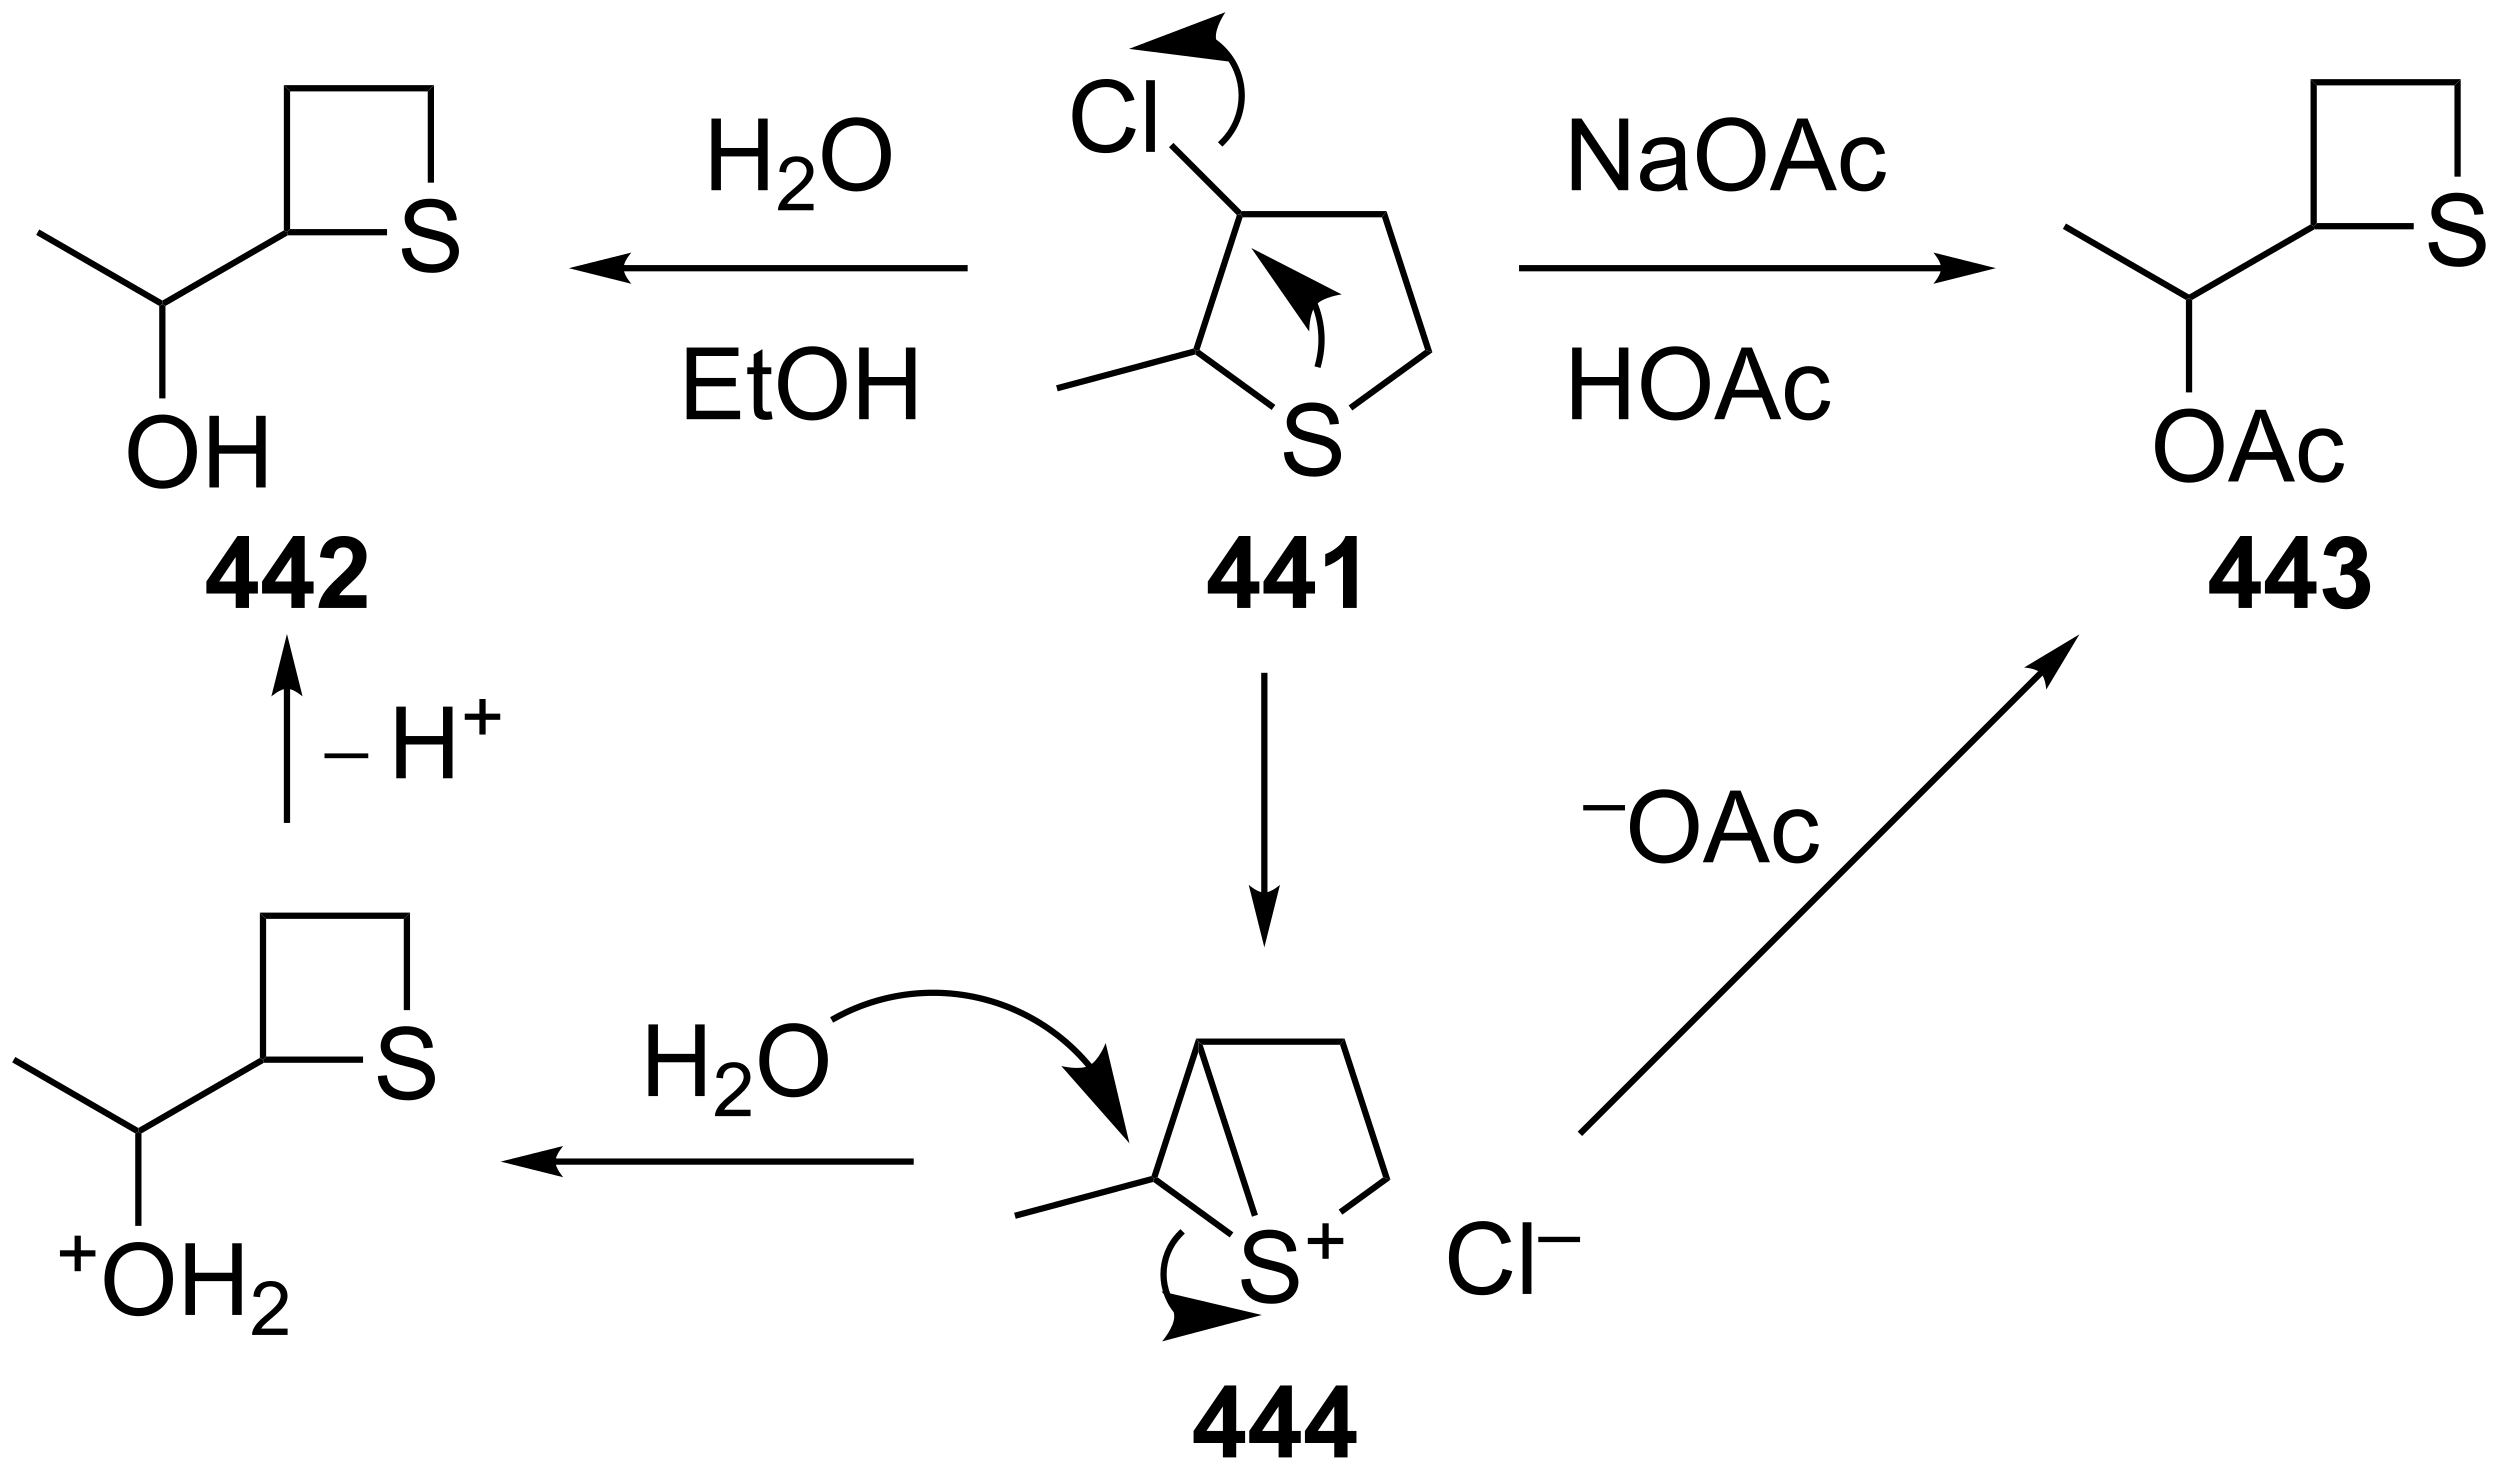<?xml version="1.0" encoding="UTF-8"?>
<!DOCTYPE svg PUBLIC '-//W3C//DTD SVG 1.0//EN'
          'http://www.w3.org/TR/2001/REC-SVG-20010904/DTD/svg10.dtd'>
<svg stroke-dasharray="none" shape-rendering="auto" xmlns="http://www.w3.org/2000/svg" font-family="'Dialog'" text-rendering="auto" width="548" fill-opacity="1" color-interpolation="auto" color-rendering="auto" preserveAspectRatio="xMidYMid meet" font-size="12px" viewBox="0 0 548 323" fill="black" xmlns:xlink="http://www.w3.org/1999/xlink" stroke="black" image-rendering="auto" stroke-miterlimit="10" stroke-linecap="square" stroke-linejoin="miter" font-style="normal" stroke-width="1" height="323" stroke-dashoffset="0" font-weight="normal" stroke-opacity="1"
><!--Generated by the Batik Graphics2D SVG Generator--><defs id="genericDefs"
  /><g
  ><defs id="defs1"
    ><clipPath clipPathUnits="userSpaceOnUse" id="clipPath1"
      ><path d="M0.646 0.342 L205.962 0.342 L205.962 121.138 L0.646 121.138 L0.646 0.342 Z"
      /></clipPath
      ><clipPath clipPathUnits="userSpaceOnUse" id="clipPath2"
      ><path d="M-0.972 22.533 L-0.972 139.97 L198.635 139.97 L198.635 22.533 Z"
      /></clipPath
    ></defs
    ><g transform="scale(2.667,2.667) translate(-0.646,-0.342) matrix(1.029,0,0,1.029,1.646,-22.835)"
    ><path d="M101.582 58.656 L102.298 58.593 Q102.348 59.023 102.533 59.299 Q102.72 59.575 103.111 59.744 Q103.501 59.913 103.988 59.913 Q104.423 59.913 104.754 59.786 Q105.087 59.656 105.249 59.432 Q105.41 59.208 105.41 58.942 Q105.41 58.671 105.254 58.471 Q105.098 58.27 104.738 58.132 Q104.509 58.044 103.72 57.854 Q102.931 57.663 102.613 57.497 Q102.205 57.281 102.001 56.963 Q101.801 56.645 101.801 56.249 Q101.801 55.817 102.046 55.44 Q102.293 55.062 102.764 54.867 Q103.238 54.671 103.817 54.671 Q104.455 54.671 104.939 54.877 Q105.426 55.083 105.686 55.481 Q105.949 55.88 105.97 56.382 L105.244 56.437 Q105.184 55.895 104.845 55.619 Q104.509 55.34 103.848 55.34 Q103.16 55.34 102.845 55.593 Q102.533 55.843 102.533 56.2 Q102.533 56.507 102.754 56.708 Q102.973 56.906 103.897 57.117 Q104.822 57.325 105.165 57.481 Q105.665 57.71 105.903 58.065 Q106.142 58.419 106.142 58.88 Q106.142 59.335 105.879 59.742 Q105.619 60.145 105.126 60.372 Q104.637 60.596 104.025 60.596 Q103.246 60.596 102.72 60.369 Q102.197 60.14 101.897 59.687 Q101.598 59.231 101.582 58.656 Z" stroke="none" clip-path="url(#clipPath2)"
    /></g
    ><g transform="matrix(2.743,0,0,2.743,2.667,-61.807)"
    ><path d="M109.829 39.4 L109.466 39.9 L98.329 39.9 L98.148 39.65 L98.251 39.4 Z" stroke="none" clip-path="url(#clipPath2)"
    /></g
    ><g transform="matrix(2.743,0,0,2.743,2.667,-61.807)"
    ><path d="M97.863 39.718 L98.148 39.65 L98.329 39.9 L94.888 50.492 L94.594 50.587 L94.398 50.381 Z" stroke="none" clip-path="url(#clipPath2)"
    /></g
    ><g transform="matrix(2.743,0,0,2.743,2.667,-61.807)"
    ><path d="M94.544 50.86 L94.594 50.587 L94.888 50.492 L100.943 54.891 L100.649 55.295 Z" stroke="none" clip-path="url(#clipPath2)"
    /></g
    ><g transform="matrix(2.743,0,0,2.743,2.667,-61.807)"
    ><path d="M107.094 55.334 L106.8 54.929 L112.908 50.492 L113.495 50.683 Z" stroke="none" clip-path="url(#clipPath2)"
    /></g
    ><g transform="matrix(2.743,0,0,2.743,2.667,-61.807)"
    ><path d="M113.495 50.683 L112.908 50.492 L109.466 39.9 L109.829 39.4 Z" stroke="none" clip-path="url(#clipPath2)"
    /></g
    ><g transform="matrix(2.743,0,0,2.743,2.667,-61.807)"
    ><path d="M89.029 32.661 L89.787 32.851 Q89.55 33.786 88.93 34.278 Q88.311 34.767 87.417 34.767 Q86.49 34.767 85.909 34.39 Q85.331 34.012 85.027 33.299 Q84.725 32.583 84.725 31.762 Q84.725 30.866 85.066 30.202 Q85.409 29.536 86.04 29.189 Q86.67 28.843 87.428 28.843 Q88.287 28.843 88.873 29.28 Q89.459 29.718 89.691 30.512 L88.943 30.687 Q88.746 30.062 88.365 29.778 Q87.988 29.491 87.412 29.491 Q86.753 29.491 86.308 29.809 Q85.865 30.124 85.686 30.658 Q85.506 31.192 85.506 31.757 Q85.506 32.489 85.719 33.033 Q85.933 33.577 86.381 33.848 Q86.831 34.116 87.355 34.116 Q87.99 34.116 88.43 33.749 Q88.873 33.382 89.029 32.661 ZM90.617 34.668 L90.617 28.942 L91.32 28.942 L91.32 34.668 L90.617 34.668 Z" stroke="none" clip-path="url(#clipPath2)"
    /></g
    ><g transform="matrix(2.743,0,0,2.743,2.667,-61.807)"
    ><path d="M98.251 39.4 L98.148 39.65 L97.863 39.718 L92.445 34.301 L92.799 33.948 Z" stroke="none" clip-path="url(#clipPath2)"
    /></g
    ><g transform="matrix(2.743,0,0,2.743,2.667,-61.807)"
    ><path d="M94.398 50.381 L94.594 50.587 L94.544 50.86 L83.551 53.805 L83.421 53.322 Z" stroke="none" clip-path="url(#clipPath2)"
    /></g
    ><g transform="matrix(2.743,0,0,2.743,2.667,-61.807)"
    ><path d="M154.148 43.713 L120.669 43.713 L120.419 43.713 L120.419 44.213 L120.669 44.213 L154.148 44.213 L154.398 44.213 L154.398 43.713 L154.148 43.713 ZM158.523 43.963 L153.523 42.713 C153.523 42.713 154.148 43.416 154.148 43.963 C154.148 44.51 153.523 45.213 153.523 45.213 Z" stroke="none" clip-path="url(#clipPath2)"
    /></g
    ><g transform="matrix(2.743,0,0,2.743,2.667,-61.807)"
    ><path d="M124.632 37.733 L124.632 32.007 L125.411 32.007 L128.419 36.502 L128.419 32.007 L129.145 32.007 L129.145 37.733 L128.367 37.733 L125.359 33.233 L125.359 37.733 L124.632 37.733 ZM133.035 37.22 Q132.644 37.554 132.282 37.692 Q131.923 37.827 131.508 37.827 Q130.824 37.827 130.456 37.494 Q130.089 37.158 130.089 36.64 Q130.089 36.335 130.227 36.082 Q130.368 35.83 130.592 35.679 Q130.816 35.525 131.097 35.447 Q131.305 35.392 131.722 35.343 Q132.574 35.241 132.977 35.101 Q132.98 34.955 132.98 34.916 Q132.98 34.486 132.782 34.312 Q132.511 34.072 131.98 34.072 Q131.485 34.072 131.248 34.246 Q131.011 34.421 130.899 34.861 L130.212 34.767 Q130.305 34.327 130.519 34.056 Q130.735 33.783 131.141 33.637 Q131.548 33.491 132.081 33.491 Q132.613 33.491 132.943 33.616 Q133.277 33.741 133.433 33.931 Q133.589 34.119 133.652 34.408 Q133.688 34.588 133.688 35.056 L133.688 35.994 Q133.688 36.976 133.732 37.236 Q133.777 37.494 133.91 37.733 L133.175 37.733 Q133.066 37.515 133.035 37.22 ZM132.977 35.65 Q132.594 35.806 131.829 35.916 Q131.394 35.978 131.214 36.056 Q131.035 36.134 130.936 36.285 Q130.839 36.437 130.839 36.619 Q130.839 36.9 131.053 37.088 Q131.266 37.275 131.675 37.275 Q132.081 37.275 132.397 37.098 Q132.714 36.921 132.863 36.611 Q132.977 36.374 132.977 35.908 L132.977 35.65 ZM134.637 34.944 Q134.637 33.517 135.403 32.713 Q136.169 31.905 137.38 31.905 Q138.171 31.905 138.807 32.285 Q139.445 32.663 139.778 33.34 Q140.114 34.017 140.114 34.877 Q140.114 35.749 139.762 36.437 Q139.411 37.124 138.765 37.478 Q138.122 37.832 137.374 37.832 Q136.567 37.832 135.929 37.442 Q135.294 37.048 134.965 36.374 Q134.637 35.697 134.637 34.944 ZM135.419 34.955 Q135.419 35.991 135.973 36.588 Q136.531 37.181 137.372 37.181 Q138.226 37.181 138.778 36.58 Q139.333 35.978 139.333 34.874 Q139.333 34.173 139.096 33.653 Q138.859 33.132 138.403 32.845 Q137.95 32.556 137.382 32.556 Q136.577 32.556 135.997 33.111 Q135.419 33.663 135.419 34.955 ZM140.459 37.733 L142.66 32.007 L143.477 32.007 L145.821 37.733 L144.956 37.733 L144.29 35.999 L141.894 35.999 L141.266 37.733 L140.459 37.733 ZM142.113 35.382 L144.055 35.382 L143.456 33.796 Q143.183 33.072 143.05 32.608 Q142.941 33.158 142.743 33.702 L142.113 35.382 ZM149.042 36.213 L149.735 36.304 Q149.62 37.017 149.154 37.423 Q148.688 37.827 148.008 37.827 Q147.157 37.827 146.639 37.27 Q146.12 36.713 146.12 35.673 Q146.12 35.002 146.342 34.499 Q146.566 33.994 147.022 33.744 Q147.477 33.491 148.011 33.491 Q148.688 33.491 149.118 33.832 Q149.548 34.173 149.667 34.804 L148.985 34.908 Q148.886 34.491 148.639 34.28 Q148.391 34.069 148.04 34.069 Q147.508 34.069 147.175 34.45 Q146.844 34.83 146.844 35.655 Q146.844 36.491 147.165 36.871 Q147.485 37.249 148.001 37.249 Q148.415 37.249 148.691 36.996 Q148.969 36.741 149.042 36.213 Z" stroke="none" clip-path="url(#clipPath2)"
    /></g
    ><g transform="matrix(2.743,0,0,2.743,2.667,-61.807)"
    ><path d="M124.663 56.033 L124.663 50.307 L125.421 50.307 L125.421 52.658 L128.398 52.658 L128.398 50.307 L129.156 50.307 L129.156 56.033 L128.398 56.033 L128.398 53.333 L125.421 53.333 L125.421 56.033 L124.663 56.033 ZM130.188 53.244 Q130.188 51.817 130.954 51.013 Q131.719 50.205 132.93 50.205 Q133.722 50.205 134.357 50.586 Q134.995 50.963 135.329 51.64 Q135.665 52.317 135.665 53.177 Q135.665 54.049 135.313 54.736 Q134.962 55.424 134.316 55.778 Q133.673 56.132 132.925 56.132 Q132.118 56.132 131.48 55.742 Q130.844 55.349 130.516 54.674 Q130.188 53.997 130.188 53.244 ZM130.969 53.255 Q130.969 54.291 131.524 54.888 Q132.081 55.481 132.923 55.481 Q133.777 55.481 134.329 54.88 Q134.883 54.278 134.883 53.174 Q134.883 52.474 134.647 51.953 Q134.41 51.432 133.954 51.145 Q133.501 50.856 132.933 50.856 Q132.128 50.856 131.548 51.411 Q130.969 51.963 130.969 53.255 ZM136.01 56.033 L138.21 50.307 L139.028 50.307 L141.372 56.033 L140.507 56.033 L139.84 54.299 L137.445 54.299 L136.817 56.033 L136.01 56.033 ZM137.663 53.682 L139.606 53.682 L139.007 52.096 Q138.734 51.372 138.601 50.908 Q138.492 51.458 138.294 52.002 L137.663 53.682 ZM144.593 54.513 L145.286 54.604 Q145.171 55.317 144.705 55.724 Q144.239 56.127 143.559 56.127 Q142.708 56.127 142.19 55.57 Q141.671 55.013 141.671 53.974 Q141.671 53.302 141.893 52.799 Q142.117 52.294 142.572 52.044 Q143.028 51.791 143.562 51.791 Q144.239 51.791 144.669 52.132 Q145.098 52.474 145.218 53.104 L144.536 53.208 Q144.437 52.791 144.19 52.58 Q143.942 52.369 143.59 52.369 Q143.059 52.369 142.726 52.749 Q142.395 53.13 142.395 53.955 Q142.395 54.791 142.715 55.171 Q143.036 55.549 143.551 55.549 Q143.965 55.549 144.242 55.296 Q144.52 55.041 144.593 54.513 Z" stroke="none" clip-path="url(#clipPath2)"
    /></g
    ><g transform="matrix(2.743,0,0,2.743,2.667,-61.807)"
    ><path d="M193.103 41.917 L193.819 41.855 Q193.869 42.284 194.054 42.56 Q194.241 42.837 194.632 43.006 Q195.022 43.175 195.509 43.175 Q195.944 43.175 196.275 43.047 Q196.608 42.917 196.77 42.693 Q196.931 42.469 196.931 42.204 Q196.931 41.933 196.775 41.732 Q196.619 41.532 196.259 41.394 Q196.03 41.305 195.241 41.115 Q194.452 40.925 194.134 40.758 Q193.726 40.542 193.522 40.224 Q193.322 39.907 193.322 39.511 Q193.322 39.079 193.567 38.701 Q193.814 38.324 194.285 38.128 Q194.759 37.933 195.337 37.933 Q195.976 37.933 196.46 38.139 Q196.947 38.344 197.207 38.743 Q197.47 39.141 197.491 39.644 L196.764 39.699 Q196.705 39.157 196.366 38.881 Q196.03 38.602 195.369 38.602 Q194.681 38.602 194.366 38.855 Q194.054 39.105 194.054 39.462 Q194.054 39.769 194.275 39.969 Q194.494 40.167 195.418 40.378 Q196.343 40.587 196.686 40.743 Q197.186 40.972 197.423 41.326 Q197.663 41.68 197.663 42.141 Q197.663 42.597 197.4 43.003 Q197.139 43.407 196.647 43.633 Q196.158 43.857 195.546 43.857 Q194.767 43.857 194.241 43.631 Q193.718 43.402 193.418 42.949 Q193.119 42.493 193.103 41.917 Z" stroke="none" clip-path="url(#clipPath2)"
    /></g
    ><g transform="matrix(2.743,0,0,2.743,2.667,-61.807)"
    ><path d="M183.669 28.858 L184.169 29.358 L184.169 40.358 L183.919 40.608 L183.669 40.464 Z" stroke="none" clip-path="url(#clipPath2)"
    /></g
    ><g transform="matrix(2.743,0,0,2.743,2.667,-61.807)"
    ><path d="M183.986 40.858 L183.919 40.608 L184.169 40.358 L191.916 40.358 L191.916 40.858 Z" stroke="none" clip-path="url(#clipPath2)"
    /></g
    ><g transform="matrix(2.743,0,0,2.743,2.667,-61.807)"
    ><path d="M195.669 36.651 L195.169 36.651 L195.169 29.358 L195.669 28.858 Z" stroke="none" clip-path="url(#clipPath2)"
    /></g
    ><g transform="matrix(2.743,0,0,2.743,2.667,-61.807)"
    ><path d="M195.669 28.858 L195.169 29.358 L184.169 29.358 L183.669 28.858 Z" stroke="none" clip-path="url(#clipPath2)"
    /></g
    ><g transform="matrix(2.743,0,0,2.743,2.667,-61.807)"
    ><path d="M183.669 40.464 L183.919 40.608 L183.986 40.858 L174.209 46.503 L173.959 46.358 L173.959 46.07 Z" stroke="none" clip-path="url(#clipPath2)"
    /></g
    ><g transform="matrix(2.743,0,0,2.743,2.667,-61.807)"
    ><path d="M173.959 46.07 L173.959 46.358 L173.709 46.503 L163.875 40.825 L164.125 40.392 Z" stroke="none" clip-path="url(#clipPath2)"
    /></g
    ><g transform="matrix(2.743,0,0,2.743,2.667,-61.807)"
    ><path d="M171.247 58.219 Q171.247 56.792 172.013 55.988 Q172.779 55.18 173.99 55.18 Q174.781 55.18 175.417 55.56 Q176.055 55.938 176.388 56.615 Q176.724 57.292 176.724 58.152 Q176.724 59.024 176.372 59.712 Q176.021 60.399 175.375 60.753 Q174.732 61.107 173.984 61.107 Q173.177 61.107 172.539 60.717 Q171.904 60.324 171.576 59.649 Q171.247 58.972 171.247 58.219 ZM172.029 58.23 Q172.029 59.266 172.583 59.863 Q173.141 60.456 173.982 60.456 Q174.836 60.456 175.388 59.855 Q175.943 59.253 175.943 58.149 Q175.943 57.449 175.706 56.928 Q175.469 56.407 175.013 56.12 Q174.56 55.831 173.992 55.831 Q173.188 55.831 172.607 56.386 Q172.029 56.938 172.029 58.23 ZM177.069 61.008 L179.27 55.282 L180.087 55.282 L182.431 61.008 L181.566 61.008 L180.9 59.274 L178.504 59.274 L177.876 61.008 L177.069 61.008 ZM178.723 58.657 L180.665 58.657 L180.066 57.071 Q179.793 56.347 179.66 55.883 Q179.551 56.433 179.353 56.977 L178.723 58.657 ZM185.652 59.488 L186.345 59.579 Q186.231 60.292 185.764 60.699 Q185.298 61.102 184.619 61.102 Q183.767 61.102 183.249 60.545 Q182.731 59.988 182.731 58.949 Q182.731 58.277 182.952 57.774 Q183.176 57.269 183.631 57.019 Q184.087 56.766 184.621 56.766 Q185.298 56.766 185.728 57.107 Q186.158 57.449 186.277 58.079 L185.595 58.183 Q185.496 57.766 185.249 57.555 Q185.001 57.344 184.65 57.344 Q184.119 57.344 183.785 57.724 Q183.454 58.105 183.454 58.93 Q183.454 59.766 183.775 60.146 Q184.095 60.524 184.611 60.524 Q185.025 60.524 185.301 60.271 Q185.579 60.016 185.652 59.488 Z" stroke="none" clip-path="url(#clipPath2)"
    /></g
    ><g transform="matrix(2.743,0,0,2.743,2.667,-61.807)"
    ><path d="M173.709 46.503 L173.959 46.358 L174.209 46.503 L174.209 53.889 L173.709 53.889 Z" stroke="none" clip-path="url(#clipPath2)"
    /></g
    ><g transform="matrix(2.743,0,0,2.743,2.667,-61.807)"
    ><path d="M48.856 44.213 L76.106 44.213 L76.356 44.213 L76.356 43.713 L76.106 43.713 L48.856 43.713 L48.606 43.713 L48.606 44.213 L48.856 44.213 ZM44.481 43.963 L49.481 45.213 C49.481 45.213 48.856 44.51 48.856 43.963 C48.856 43.416 49.481 42.713 49.481 42.713 Z" stroke="none" clip-path="url(#clipPath2)"
    /></g
    ><g transform="matrix(2.743,0,0,2.743,2.667,-61.807)"
    ><path d="M55.881 37.733 L55.881 32.007 L56.639 32.007 L56.639 34.358 L59.615 34.358 L59.615 32.007 L60.373 32.007 L60.373 37.733 L59.615 37.733 L59.615 35.033 L56.639 35.033 L56.639 37.733 L55.881 37.733 Z" stroke="none" clip-path="url(#clipPath2)"
    /></g
    ><g transform="matrix(2.743,0,0,2.743,2.667,-61.807)"
    ><path d="M64.039 38.826 L64.039 39.333 L61.199 39.333 Q61.193 39.142 61.261 38.966 Q61.369 38.677 61.607 38.396 Q61.847 38.115 62.299 37.745 Q62.998 37.171 63.244 36.835 Q63.49 36.499 63.49 36.201 Q63.49 35.888 63.265 35.673 Q63.043 35.456 62.681 35.456 Q62.301 35.456 62.072 35.685 Q61.844 35.913 61.842 36.318 L61.299 36.263 Q61.355 35.656 61.719 35.339 Q62.082 35.021 62.693 35.021 Q63.312 35.021 63.672 35.365 Q64.033 35.706 64.033 36.212 Q64.033 36.47 63.928 36.72 Q63.822 36.968 63.576 37.244 Q63.332 37.519 62.764 37.999 Q62.289 38.398 62.154 38.54 Q62.019 38.683 61.931 38.826 L64.039 38.826 Z" stroke="none" clip-path="url(#clipPath2)"
    /></g
    ><g transform="matrix(2.743,0,0,2.743,2.667,-61.807)"
    ><path d="M64.742 34.944 Q64.742 33.517 65.508 32.713 Q66.274 31.905 67.484 31.905 Q68.276 31.905 68.912 32.285 Q69.55 32.663 69.883 33.34 Q70.219 34.017 70.219 34.877 Q70.219 35.749 69.867 36.437 Q69.516 37.124 68.87 37.478 Q68.227 37.832 67.479 37.832 Q66.672 37.832 66.034 37.442 Q65.399 37.048 65.07 36.374 Q64.742 35.697 64.742 34.944 ZM65.524 34.955 Q65.524 35.991 66.078 36.588 Q66.636 37.181 67.477 37.181 Q68.331 37.181 68.883 36.58 Q69.438 35.978 69.438 34.874 Q69.438 34.173 69.201 33.653 Q68.964 33.132 68.508 32.845 Q68.055 32.556 67.487 32.556 Q66.682 32.556 66.102 33.111 Q65.524 33.663 65.524 34.955 Z" stroke="none" clip-path="url(#clipPath2)"
    /></g
    ><g transform="matrix(2.743,0,0,2.743,2.667,-61.807)"
    ><path d="M53.899 56.033 L53.899 50.307 L58.039 50.307 L58.039 50.981 L54.657 50.981 L54.657 52.736 L57.826 52.736 L57.826 53.408 L54.657 53.408 L54.657 55.356 L58.172 55.356 L58.172 56.033 L53.899 56.033 ZM60.664 55.403 L60.766 56.026 Q60.469 56.088 60.235 56.088 Q59.852 56.088 59.641 55.968 Q59.43 55.846 59.344 55.648 Q59.258 55.45 59.258 54.817 L59.258 52.432 L58.743 52.432 L58.743 51.885 L59.258 51.885 L59.258 50.856 L59.959 50.434 L59.959 51.885 L60.664 51.885 L60.664 52.432 L59.959 52.432 L59.959 54.856 Q59.959 55.158 59.995 55.244 Q60.032 55.33 60.115 55.382 Q60.201 55.432 60.357 55.432 Q60.474 55.432 60.664 55.403 ZM61.213 53.244 Q61.213 51.817 61.978 51.013 Q62.744 50.205 63.955 50.205 Q64.746 50.205 65.382 50.586 Q66.02 50.963 66.353 51.64 Q66.689 52.317 66.689 53.177 Q66.689 54.049 66.338 54.736 Q65.986 55.424 65.34 55.778 Q64.697 56.132 63.95 56.132 Q63.142 56.132 62.504 55.742 Q61.869 55.349 61.541 54.674 Q61.213 53.997 61.213 53.244 ZM61.994 53.255 Q61.994 54.291 62.548 54.888 Q63.106 55.481 63.947 55.481 Q64.801 55.481 65.353 54.88 Q65.908 54.278 65.908 53.174 Q65.908 52.474 65.671 51.953 Q65.434 51.432 64.978 51.145 Q64.525 50.856 63.957 50.856 Q63.153 50.856 62.572 51.411 Q61.994 51.963 61.994 53.255 ZM67.688 56.033 L67.688 50.307 L68.446 50.307 L68.446 52.658 L71.422 52.658 L71.422 50.307 L72.18 50.307 L72.18 56.033 L71.422 56.033 L71.422 53.333 L68.446 53.333 L68.446 56.033 L67.688 56.033 Z" stroke="none" clip-path="url(#clipPath2)"
    /></g
    ><g transform="matrix(2.743,0,0,2.743,2.667,-61.807)"
    ><path d="M31.145 42.397 L31.861 42.334 Q31.91 42.764 32.095 43.04 Q32.283 43.316 32.673 43.485 Q33.064 43.654 33.551 43.654 Q33.986 43.654 34.317 43.527 Q34.65 43.397 34.811 43.172 Q34.973 42.949 34.973 42.683 Q34.973 42.412 34.817 42.212 Q34.66 42.011 34.301 41.873 Q34.072 41.785 33.283 41.594 Q32.494 41.404 32.176 41.238 Q31.767 41.022 31.564 40.704 Q31.363 40.386 31.363 39.99 Q31.363 39.558 31.608 39.18 Q31.856 38.803 32.327 38.607 Q32.801 38.412 33.379 38.412 Q34.017 38.412 34.501 38.618 Q34.988 38.824 35.249 39.222 Q35.512 39.62 35.533 40.123 L34.806 40.178 Q34.746 39.636 34.408 39.36 Q34.072 39.081 33.41 39.081 Q32.723 39.081 32.408 39.334 Q32.095 39.584 32.095 39.941 Q32.095 40.248 32.317 40.449 Q32.535 40.647 33.46 40.857 Q34.384 41.066 34.728 41.222 Q35.228 41.451 35.465 41.805 Q35.705 42.16 35.705 42.62 Q35.705 43.076 35.442 43.482 Q35.181 43.886 34.689 44.113 Q34.199 44.337 33.587 44.337 Q32.809 44.337 32.283 44.11 Q31.759 43.881 31.46 43.428 Q31.16 42.972 31.145 42.397 Z" stroke="none" clip-path="url(#clipPath2)"
    /></g
    ><g transform="matrix(2.743,0,0,2.743,2.667,-61.807)"
    ><path d="M21.71 29.338 L22.21 29.838 L22.21 40.838 L21.96 41.088 L21.71 40.943 Z" stroke="none" clip-path="url(#clipPath2)"
    /></g
    ><g transform="matrix(2.743,0,0,2.743,2.667,-61.807)"
    ><path d="M22.027 41.338 L21.96 41.088 L22.21 40.838 L29.958 40.838 L29.958 41.338 Z" stroke="none" clip-path="url(#clipPath2)"
    /></g
    ><g transform="matrix(2.743,0,0,2.743,2.667,-61.807)"
    ><path d="M33.71 37.131 L33.21 37.131 L33.21 29.838 L33.71 29.338 Z" stroke="none" clip-path="url(#clipPath2)"
    /></g
    ><g transform="matrix(2.743,0,0,2.743,2.667,-61.807)"
    ><path d="M33.71 29.338 L33.21 29.838 L22.21 29.838 L21.71 29.338 Z" stroke="none" clip-path="url(#clipPath2)"
    /></g
    ><g transform="matrix(2.743,0,0,2.743,2.667,-61.807)"
    ><path d="M21.71 40.943 L21.96 41.088 L22.027 41.338 L12.251 46.982 L12.001 46.838 L12.001 46.549 Z" stroke="none" clip-path="url(#clipPath2)"
    /></g
    ><g transform="matrix(2.743,0,0,2.743,2.667,-61.807)"
    ><path d="M12.001 46.549 L12.001 46.838 L11.751 46.982 L1.917 41.304 L2.167 40.871 Z" stroke="none" clip-path="url(#clipPath2)"
    /></g
    ><g transform="matrix(2.743,0,0,2.743,2.667,-61.807)"
    ><path d="M9.289 58.699 Q9.289 57.272 10.055 56.467 Q10.82 55.66 12.031 55.66 Q12.823 55.66 13.458 56.04 Q14.096 56.417 14.43 57.094 Q14.766 57.772 14.766 58.631 Q14.766 59.503 14.414 60.191 Q14.062 60.878 13.417 61.232 Q12.773 61.587 12.026 61.587 Q11.219 61.587 10.581 61.196 Q9.945 60.803 9.617 60.128 Q9.289 59.451 9.289 58.699 ZM10.07 58.709 Q10.07 59.745 10.625 60.342 Q11.182 60.935 12.023 60.935 Q12.878 60.935 13.43 60.334 Q13.984 59.732 13.984 58.628 Q13.984 57.928 13.747 57.407 Q13.51 56.886 13.055 56.6 Q12.601 56.31 12.034 56.31 Q11.229 56.31 10.648 56.865 Q10.07 57.417 10.07 58.709 ZM15.764 61.488 L15.764 55.761 L16.522 55.761 L16.522 58.113 L19.499 58.113 L19.499 55.761 L20.256 55.761 L20.256 61.488 L19.499 61.488 L19.499 58.787 L16.522 58.787 L16.522 61.488 L15.764 61.488 Z" stroke="none" clip-path="url(#clipPath2)"
    /></g
    ><g transform="matrix(2.743,0,0,2.743,2.667,-61.807)"
    ><path d="M11.751 46.982 L12.001 46.838 L12.251 46.982 L12.251 54.367 L11.751 54.367 Z" stroke="none" clip-path="url(#clipPath2)"
    /></g
    ><g transform="matrix(2.743,0,0,2.743,2.667,-61.807)"
    ><path d="M100.314 93.866 L100.314 76.546 L100.314 76.296 L99.814 76.296 L99.814 76.546 L99.814 93.866 L99.814 94.116 L100.314 94.116 L100.314 93.866 ZM100.064 98.241 L101.314 93.241 C101.314 93.241 100.611 93.866 100.064 93.866 C99.518 93.866 98.814 93.241 98.814 93.241 Z" stroke="none" clip-path="url(#clipPath2)"
    /></g
    ><g transform="matrix(2.743,0,0,2.743,2.667,-61.807)"
    ><path d="M103.826 46.86 L103.826 46.861 L103.827 46.863 L103.829 46.867 L103.833 46.878 L103.842 46.899 C103.853 46.926 103.864 46.955 103.875 46.982 C103.919 47.094 103.96 47.206 103.998 47.319 C104.152 47.773 104.26 48.24 104.322 48.712 C104.447 49.657 104.387 50.626 104.135 51.565 L104.071 51.806 L104.554 51.935 L104.618 51.694 C104.887 50.691 104.951 49.657 104.818 48.647 C104.752 48.142 104.636 47.644 104.472 47.159 C104.431 47.038 104.387 46.918 104.34 46.799 C104.328 46.769 104.317 46.739 104.304 46.71 L104.295 46.688 L104.291 46.677 L104.288 46.671 L104.287 46.667 L104.286 46.666 L104.189 46.436 L103.728 46.63 L103.826 46.86 ZM99.02 42.35 L103.65 49.028 C103.65 49.028 103.639 47.544 104.207 46.896 C104.776 46.247 106.247 46.063 106.247 46.063 Z" stroke="none" clip-path="url(#clipPath2)"
    /></g
    ><g transform="matrix(2.743,0,0,2.743,2.667,-61.807)"
    ><path d="M95.6 25.879 L95.601 25.879 L95.603 25.88 L95.606 25.882 L95.613 25.887 C95.621 25.892 95.63 25.897 95.639 25.903 C95.674 25.925 95.709 25.947 95.744 25.971 C96.023 26.154 96.287 26.369 96.533 26.614 C97.516 27.598 98.005 28.884 98.006 30.168 C98.006 31.452 97.518 32.738 96.535 33.722 L96.358 33.899 L96.712 34.252 L96.888 34.076 C97.965 32.998 98.506 31.584 98.506 30.168 C98.505 28.751 97.964 27.338 96.886 26.261 C96.617 25.991 96.326 25.756 96.02 25.553 C95.981 25.528 95.943 25.503 95.904 25.479 C95.894 25.473 95.885 25.467 95.875 25.461 L95.868 25.456 L95.864 25.454 L95.862 25.453 L95.861 25.452 L95.648 25.322 L95.387 25.748 L95.6 25.879 ZM89.249 26.438 L97.429 27.477 C97.429 27.477 96.303 26.479 96.199 25.61 C96.096 24.741 96.956 23.505 96.956 23.505 Z" stroke="none" clip-path="url(#clipPath2)"
    /></g
    ><g transform="matrix(2.743,0,0,2.743,2.667,-61.807)"
    ><path d="M98.228 124.781 L98.944 124.718 Q98.994 125.148 99.178 125.424 Q99.366 125.7 99.757 125.869 Q100.147 126.038 100.634 126.038 Q101.069 126.038 101.4 125.911 Q101.733 125.781 101.895 125.557 Q102.056 125.333 102.056 125.067 Q102.056 124.796 101.9 124.596 Q101.744 124.395 101.384 124.257 Q101.155 124.169 100.366 123.979 Q99.577 123.788 99.259 123.622 Q98.85 123.406 98.647 123.088 Q98.447 122.77 98.447 122.374 Q98.447 121.942 98.692 121.564 Q98.939 121.187 99.41 120.992 Q99.884 120.796 100.462 120.796 Q101.1 120.796 101.585 121.002 Q102.072 121.208 102.332 121.606 Q102.595 122.005 102.616 122.507 L101.889 122.562 Q101.829 122.02 101.491 121.744 Q101.155 121.466 100.494 121.466 Q99.806 121.466 99.491 121.718 Q99.178 121.968 99.178 122.325 Q99.178 122.632 99.4 122.833 Q99.619 123.031 100.543 123.242 Q101.468 123.45 101.811 123.606 Q102.311 123.835 102.548 124.189 Q102.788 124.544 102.788 125.005 Q102.788 125.46 102.525 125.867 Q102.264 126.27 101.772 126.497 Q101.283 126.721 100.671 126.721 Q99.892 126.721 99.366 126.494 Q98.843 126.265 98.543 125.812 Q98.244 125.356 98.228 124.781 Z" stroke="none" clip-path="url(#clipPath2)"
    /></g
    ><g transform="matrix(2.743,0,0,2.743,2.667,-61.807)"
    ><path d="M104.709 123.126 L104.709 121.949 L103.539 121.949 L103.539 121.457 L104.709 121.457 L104.709 120.289 L105.207 120.289 L105.207 121.457 L106.374 121.457 L106.374 121.949 L105.207 121.949 L105.207 123.126 L104.709 123.126 Z" stroke="none" clip-path="url(#clipPath2)"
    /></g
    ><g transform="matrix(2.743,0,0,2.743,2.667,-61.807)"
    ><path d="M106.475 105.525 L106.112 106.025 L95.138 106.025 L94.794 105.775 L94.612 105.525 Z" stroke="none" clip-path="url(#clipPath2)"
    /></g
    ><g transform="matrix(2.743,0,0,2.743,2.667,-61.807)"
    ><path d="M94.612 105.525 L94.794 105.775 L94.794 106.584 L91.534 116.617 L91.24 116.712 L91.044 116.506 Z" stroke="none" clip-path="url(#clipPath2)"
    /></g
    ><g transform="matrix(2.743,0,0,2.743,2.667,-61.807)"
    ><path d="M91.189 116.985 L91.24 116.712 L91.534 116.617 L97.589 121.016 L97.295 121.42 Z" stroke="none" clip-path="url(#clipPath2)"
    /></g
    ><g transform="matrix(2.743,0,0,2.743,2.667,-61.807)"
    ><path d="M106.297 119.6 L106.004 119.196 L109.553 116.617 L110.141 116.808 Z" stroke="none" clip-path="url(#clipPath2)"
    /></g
    ><g transform="matrix(2.743,0,0,2.743,2.667,-61.807)"
    ><path d="M110.141 116.808 L109.553 116.617 L106.112 106.025 L106.475 105.525 Z" stroke="none" clip-path="url(#clipPath2)"
    /></g
    ><g transform="matrix(2.743,0,0,2.743,2.667,-61.807)"
    ><path d="M91.044 116.506 L91.24 116.712 L91.189 116.985 L80.197 119.93 L80.067 119.447 Z" stroke="none" clip-path="url(#clipPath2)"
    /></g
    ><g transform="matrix(2.743,0,0,2.743,2.667,-61.807)"
    ><path d="M94.794 106.584 L94.794 105.775 L95.138 106.025 L99.551 119.608 L99.076 119.763 Z" stroke="none" clip-path="url(#clipPath2)"
    /></g
    ><g transform="matrix(2.743,0,0,2.743,2.667,-61.807)"
    ><path d="M119.118 123.928 L119.875 124.118 Q119.638 125.053 119.019 125.545 Q118.399 126.034 117.506 126.034 Q116.579 126.034 115.998 125.657 Q115.42 125.279 115.115 124.566 Q114.813 123.85 114.813 123.029 Q114.813 122.133 115.154 121.469 Q115.498 120.803 116.128 120.456 Q116.758 120.11 117.516 120.11 Q118.375 120.11 118.961 120.547 Q119.547 120.985 119.779 121.779 L119.032 121.954 Q118.834 121.329 118.454 121.045 Q118.076 120.758 117.5 120.758 Q116.842 120.758 116.396 121.076 Q115.954 121.391 115.774 121.925 Q115.594 122.459 115.594 123.024 Q115.594 123.756 115.808 124.3 Q116.021 124.844 116.469 125.115 Q116.92 125.383 117.443 125.383 Q118.079 125.383 118.519 125.016 Q118.961 124.649 119.118 123.928 ZM120.705 125.936 L120.705 120.209 L121.408 120.209 L121.408 125.936 L120.705 125.936 Z" stroke="none" clip-path="url(#clipPath2)"
    /></g
    ><g transform="matrix(2.743,0,0,2.743,2.667,-61.807)"
    ><path d="M121.957 121.794 L121.957 121.368 L125.295 121.368 L125.295 121.794 L121.957 121.794 Z" stroke="none" clip-path="url(#clipPath2)"
    /></g
    ><g transform="matrix(2.743,0,0,2.743,2.667,-61.807)"
    ><path d="M43.413 115.609 L71.794 115.609 L72.044 115.609 L72.044 115.109 L71.794 115.109 L43.413 115.109 L43.163 115.109 L43.163 115.609 L43.413 115.609 ZM39.038 115.359 L44.038 116.609 C44.038 116.609 43.413 115.905 43.413 115.359 C43.413 114.812 44.038 114.109 44.038 114.109 Z" stroke="none" clip-path="url(#clipPath2)"
    /></g
    ><g transform="matrix(2.743,0,0,2.743,2.667,-61.807)"
    ><path d="M50.847 110.123 L50.847 104.396 L51.605 104.396 L51.605 106.748 L54.581 106.748 L54.581 104.396 L55.339 104.396 L55.339 110.123 L54.581 110.123 L54.581 107.422 L51.605 107.422 L51.605 110.123 L50.847 110.123 Z" stroke="none" clip-path="url(#clipPath2)"
    /></g
    ><g transform="matrix(2.743,0,0,2.743,2.667,-61.807)"
    ><path d="M59.005 111.215 L59.005 111.723 L56.165 111.723 Q56.159 111.532 56.228 111.356 Q56.335 111.067 56.573 110.785 Q56.814 110.504 57.265 110.135 Q57.964 109.561 58.21 109.225 Q58.456 108.889 58.456 108.59 Q58.456 108.278 58.231 108.063 Q58.009 107.846 57.648 107.846 Q57.267 107.846 57.038 108.075 Q56.81 108.303 56.808 108.707 L56.265 108.653 Q56.321 108.045 56.685 107.729 Q57.048 107.41 57.659 107.41 Q58.278 107.41 58.638 107.754 Q58.999 108.096 58.999 108.602 Q58.999 108.86 58.894 109.11 Q58.788 109.358 58.542 109.633 Q58.298 109.909 57.73 110.389 Q57.255 110.787 57.12 110.93 Q56.986 111.073 56.898 111.215 L59.005 111.215 Z" stroke="none" clip-path="url(#clipPath2)"
    /></g
    ><g transform="matrix(2.743,0,0,2.743,2.667,-61.807)"
    ><path d="M59.708 107.334 Q59.708 105.907 60.474 105.102 Q61.24 104.295 62.451 104.295 Q63.242 104.295 63.878 104.675 Q64.516 105.053 64.849 105.73 Q65.185 106.407 65.185 107.266 Q65.185 108.139 64.833 108.826 Q64.482 109.514 63.836 109.868 Q63.193 110.222 62.445 110.222 Q61.638 110.222 61 109.831 Q60.365 109.438 60.036 108.764 Q59.708 108.087 59.708 107.334 ZM60.49 107.344 Q60.49 108.381 61.044 108.977 Q61.602 109.571 62.443 109.571 Q63.297 109.571 63.849 108.969 Q64.404 108.368 64.404 107.264 Q64.404 106.563 64.167 106.042 Q63.93 105.521 63.474 105.235 Q63.021 104.946 62.453 104.946 Q61.648 104.946 61.068 105.501 Q60.49 106.053 60.49 107.344 Z" stroke="none" clip-path="url(#clipPath2)"
    /></g
    ><g transform="matrix(2.743,0,0,2.743,2.667,-61.807)"
    ><path d="M86.282 107.568 L86.282 107.567 L86.28 107.565 L86.275 107.56 L86.266 107.548 C86.241 107.519 86.216 107.489 86.191 107.459 C86.141 107.4 86.091 107.342 86.04 107.283 C84.414 105.415 82.369 103.913 80.03 102.923 C77.691 101.932 75.189 101.508 72.716 101.641 C70.243 101.774 67.801 102.464 65.582 103.699 L65.363 103.82 L65.606 104.257 L65.825 104.136 C67.977 102.938 70.346 102.269 72.743 102.141 C75.14 102.012 77.567 102.423 79.835 103.383 C82.104 104.344 84.088 105.801 85.663 107.612 C85.712 107.668 85.761 107.725 85.81 107.782 C85.834 107.811 85.858 107.84 85.882 107.868 L85.891 107.879 L85.895 107.885 L85.897 107.886 L85.896 107.886 L86.055 108.079 L86.441 107.761 L86.282 107.568 ZM89.286 113.903 L87.385 105.879 C87.385 105.879 86.846 107.284 86.069 107.687 C85.291 108.089 83.833 107.718 83.833 107.718 Z" stroke="none" clip-path="url(#clipPath2)"
    /></g
    ><g transform="matrix(2.743,0,0,2.743,2.667,-61.807)"
    ><path d="M93.616 127.522 L93.616 127.521 L93.617 127.522 L93.613 127.519 C93.586 127.493 93.559 127.467 93.533 127.44 C92.681 126.588 92.258 125.474 92.258 124.363 C92.258 123.251 92.681 122.137 93.533 121.285 L93.71 121.109 L93.356 120.755 L93.179 120.932 C92.234 121.877 91.758 123.119 91.758 124.363 C91.758 125.607 92.234 126.848 93.179 127.794 C93.209 127.823 93.239 127.853 93.269 127.881 L93.272 127.884 L93.272 127.884 L93.275 127.887 L93.458 128.058 L93.799 127.692 L93.616 127.522 ZM99.865 127.617 L91.838 125.726 C91.838 125.726 92.853 126.837 92.865 127.712 C92.877 128.587 91.893 129.726 91.893 129.726 Z" stroke="none" clip-path="url(#clipPath2)"
    /></g
    ><g transform="matrix(2.743,0,0,2.743,2.667,-61.807)"
    ><path d="M29.228 108.522 L29.944 108.459 Q29.994 108.889 30.178 109.165 Q30.366 109.441 30.757 109.61 Q31.147 109.779 31.634 109.779 Q32.069 109.779 32.4 109.652 Q32.733 109.522 32.895 109.297 Q33.056 109.073 33.056 108.808 Q33.056 108.537 32.9 108.337 Q32.744 108.136 32.384 107.998 Q32.155 107.909 31.366 107.719 Q30.577 107.529 30.259 107.363 Q29.85 107.147 29.647 106.829 Q29.447 106.511 29.447 106.115 Q29.447 105.683 29.692 105.305 Q29.939 104.928 30.41 104.732 Q30.884 104.537 31.462 104.537 Q32.1 104.537 32.585 104.743 Q33.072 104.948 33.332 105.347 Q33.595 105.745 33.616 106.248 L32.889 106.303 Q32.83 105.761 32.491 105.485 Q32.155 105.206 31.494 105.206 Q30.806 105.206 30.491 105.459 Q30.178 105.709 30.178 106.066 Q30.178 106.373 30.4 106.573 Q30.619 106.772 31.543 106.982 Q32.468 107.191 32.811 107.347 Q33.311 107.576 33.548 107.93 Q33.788 108.284 33.788 108.745 Q33.788 109.201 33.525 109.607 Q33.264 110.011 32.772 110.238 Q32.283 110.462 31.671 110.462 Q30.892 110.462 30.366 110.235 Q29.843 110.006 29.543 109.553 Q29.244 109.097 29.228 108.522 Z" stroke="none" clip-path="url(#clipPath2)"
    /></g
    ><g transform="matrix(2.743,0,0,2.743,2.667,-61.807)"
    ><path d="M19.794 95.463 L20.294 95.963 L20.294 106.963 L20.044 107.213 L19.794 107.068 Z" stroke="none" clip-path="url(#clipPath2)"
    /></g
    ><g transform="matrix(2.743,0,0,2.743,2.667,-61.807)"
    ><path d="M20.111 107.463 L20.044 107.213 L20.294 106.963 L28.041 106.963 L28.041 107.463 Z" stroke="none" clip-path="url(#clipPath2)"
    /></g
    ><g transform="matrix(2.743,0,0,2.743,2.667,-61.807)"
    ><path d="M31.794 103.256 L31.294 103.256 L31.294 95.963 L31.794 95.463 Z" stroke="none" clip-path="url(#clipPath2)"
    /></g
    ><g transform="matrix(2.743,0,0,2.743,2.667,-61.807)"
    ><path d="M31.794 95.463 L31.294 95.963 L20.294 95.963 L19.794 95.463 Z" stroke="none" clip-path="url(#clipPath2)"
    /></g
    ><g transform="matrix(2.743,0,0,2.743,2.667,-61.807)"
    ><path d="M19.794 107.068 L20.044 107.213 L20.111 107.463 L10.334 113.107 L10.084 112.963 L10.084 112.674 Z" stroke="none" clip-path="url(#clipPath2)"
    /></g
    ><g transform="matrix(2.743,0,0,2.743,2.667,-61.807)"
    ><path d="M10.084 112.674 L10.084 112.963 L9.834 113.107 L0 107.429 L0.25 106.996 Z" stroke="none" clip-path="url(#clipPath2)"
    /></g
    ><g transform="matrix(2.743,0,0,2.743,2.667,-61.807)"
    ><path d="M4.988 124.117 L4.988 122.94 L3.818 122.94 L3.818 122.447 L4.988 122.447 L4.988 121.279 L5.486 121.279 L5.486 122.447 L6.654 122.447 L6.654 122.94 L5.486 122.94 L5.486 124.117 L4.988 124.117 Z" stroke="none" clip-path="url(#clipPath2)"
    /></g
    ><g transform="matrix(2.743,0,0,2.743,2.667,-61.807)"
    ><path d="M7.376 124.823 Q7.376 123.397 8.142 122.592 Q8.908 121.784 10.118 121.784 Q10.91 121.784 11.546 122.165 Q12.184 122.542 12.517 123.219 Q12.853 123.897 12.853 124.756 Q12.853 125.628 12.501 126.316 Q12.15 127.003 11.504 127.357 Q10.861 127.712 10.113 127.712 Q9.306 127.712 8.668 127.321 Q8.033 126.928 7.704 126.253 Q7.376 125.576 7.376 124.823 ZM8.158 124.834 Q8.158 125.87 8.712 126.467 Q9.27 127.061 10.111 127.061 Q10.965 127.061 11.517 126.459 Q12.072 125.857 12.072 124.753 Q12.072 124.053 11.835 123.532 Q11.598 123.011 11.142 122.725 Q10.689 122.436 10.121 122.436 Q9.316 122.436 8.736 122.99 Q8.158 123.542 8.158 124.834 ZM13.851 127.613 L13.851 121.886 L14.609 121.886 L14.609 124.238 L17.586 124.238 L17.586 121.886 L18.344 121.886 L18.344 127.613 L17.586 127.613 L17.586 124.912 L14.609 124.912 L14.609 127.613 L13.851 127.613 Z" stroke="none" clip-path="url(#clipPath2)"
    /></g
    ><g transform="matrix(2.743,0,0,2.743,2.667,-61.807)"
    ><path d="M22.01 128.705 L22.01 129.213 L19.17 129.213 Q19.164 129.021 19.232 128.845 Q19.34 128.556 19.578 128.275 Q19.818 127.994 20.269 127.625 Q20.969 127.05 21.215 126.715 Q21.461 126.379 21.461 126.08 Q21.461 125.767 21.236 125.552 Q21.014 125.336 20.652 125.336 Q20.271 125.336 20.043 125.564 Q19.814 125.793 19.812 126.197 L19.269 126.142 Q19.326 125.535 19.689 125.219 Q20.053 124.9 20.664 124.9 Q21.283 124.9 21.642 125.244 Q22.004 125.586 22.004 126.091 Q22.004 126.349 21.898 126.599 Q21.793 126.847 21.547 127.123 Q21.303 127.398 20.734 127.879 Q20.26 128.277 20.125 128.42 Q19.99 128.562 19.902 128.705 L22.01 128.705 Z" stroke="none" clip-path="url(#clipPath2)"
    /></g
    ><g transform="matrix(2.743,0,0,2.743,2.667,-61.807)"
    ><path d="M9.834 113.107 L10.084 112.963 L10.334 113.107 L10.334 120.493 L9.834 120.493 Z" stroke="none" clip-path="url(#clipPath2)"
    /></g
    ><g transform="matrix(2.743,0,0,2.743,2.667,-61.807)"
    ><path d="M21.71 77.567 L21.71 88.046 L21.71 88.296 L22.21 88.296 L22.21 88.046 L22.21 77.567 L22.21 77.317 L21.71 77.317 L21.71 77.567 ZM21.96 73.192 L20.71 78.192 C20.71 78.192 21.413 77.567 21.96 77.567 C22.507 77.567 23.21 78.192 23.21 78.192 Z" stroke="none" clip-path="url(#clipPath2)"
    /></g
    ><g transform="matrix(2.743,0,0,2.743,2.667,-61.807)"
    ><path d="M24.96 83.121 L24.96 82.74 L28.456 82.74 L28.456 83.121 L24.96 83.121 Z" stroke="none" clip-path="url(#clipPath2)"
    /></g
    ><g transform="matrix(2.743,0,0,2.743,2.667,-61.807)"
    ><path d="M30.697 84.727 L30.697 79.001 L31.454 79.001 L31.454 81.352 L34.431 81.352 L34.431 79.001 L35.189 79.001 L35.189 84.727 L34.431 84.727 L34.431 82.027 L31.454 82.027 L31.454 84.727 L30.697 84.727 Z" stroke="none" clip-path="url(#clipPath2)"
    /></g
    ><g transform="matrix(2.743,0,0,2.743,2.667,-61.807)"
    ><path d="M37.337 81.232 L37.337 80.054 L36.167 80.054 L36.167 79.562 L37.337 79.562 L37.337 78.394 L37.835 78.394 L37.835 79.562 L39.003 79.562 L39.003 80.054 L37.835 80.054 L37.835 81.232 L37.337 81.232 Z" stroke="none" clip-path="url(#clipPath2)"
    /></g
    ><g transform="matrix(2.743,0,0,2.743,2.667,-61.807)"
    ><path d="M161.93 76.139 L125.284 112.786 L125.107 112.963 L125.46 113.316 L125.637 113.139 L162.284 76.493 L162.461 76.316 L162.107 75.962 L161.93 76.139 ZM165.201 73.222 L160.781 75.874 C160.781 75.874 161.72 75.929 162.107 76.316 C162.494 76.702 162.549 77.641 162.549 77.641 Z" stroke="none" clip-path="url(#clipPath2)"
    /></g
    ><g transform="matrix(2.743,0,0,2.743,2.667,-61.807)"
    ><path d="M125.547 87.294 L125.547 86.868 L128.885 86.868 L128.885 87.294 L125.547 87.294 Z" stroke="none" clip-path="url(#clipPath2)"
    /></g
    ><g transform="matrix(2.743,0,0,2.743,2.667,-61.807)"
    ><path d="M129.284 88.646 Q129.284 87.219 130.049 86.415 Q130.815 85.607 132.026 85.607 Q132.818 85.607 133.453 85.988 Q134.091 86.365 134.424 87.042 Q134.76 87.719 134.76 88.579 Q134.76 89.451 134.409 90.139 Q134.057 90.826 133.411 91.18 Q132.768 91.534 132.021 91.534 Q131.214 91.534 130.576 91.144 Q129.94 90.751 129.612 90.076 Q129.284 89.399 129.284 88.646 ZM130.065 88.657 Q130.065 89.693 130.62 90.29 Q131.177 90.883 132.018 90.883 Q132.872 90.883 133.424 90.282 Q133.979 89.68 133.979 88.576 Q133.979 87.876 133.742 87.355 Q133.505 86.834 133.049 86.547 Q132.596 86.258 132.029 86.258 Q131.224 86.258 130.643 86.813 Q130.065 87.365 130.065 88.657 ZM135.105 91.436 L137.306 85.709 L138.124 85.709 L140.467 91.436 L139.603 91.436 L138.936 89.701 L136.54 89.701 L135.913 91.436 L135.105 91.436 ZM136.759 89.084 L138.702 89.084 L138.103 87.498 Q137.829 86.774 137.697 86.311 Q137.587 86.86 137.389 87.404 L136.759 89.084 ZM143.689 89.915 L144.381 90.006 Q144.267 90.719 143.801 91.126 Q143.335 91.529 142.655 91.529 Q141.803 91.529 141.285 90.972 Q140.767 90.415 140.767 89.376 Q140.767 88.704 140.988 88.201 Q141.212 87.696 141.668 87.446 Q142.124 87.193 142.657 87.193 Q143.335 87.193 143.764 87.534 Q144.194 87.876 144.314 88.506 L143.631 88.61 Q143.532 88.193 143.285 87.982 Q143.038 87.771 142.686 87.771 Q142.155 87.771 141.822 88.152 Q141.491 88.532 141.491 89.357 Q141.491 90.193 141.811 90.573 Q142.131 90.951 142.647 90.951 Q143.061 90.951 143.337 90.698 Q143.616 90.443 143.689 89.915 Z" stroke="none" clip-path="url(#clipPath2)"
    /></g
    ><g transform="matrix(2.743,0,0,2.743,2.667,-61.807)"
    ><path d="M17.864 71.115 L17.864 69.962 L15.52 69.962 L15.52 69.001 L18.005 65.365 L18.926 65.365 L18.926 68.998 L19.637 68.998 L19.637 69.962 L18.926 69.962 L18.926 71.115 L17.864 71.115 ZM17.864 68.998 L17.864 67.04 L16.549 68.998 L17.864 68.998 ZM22.313 71.115 L22.313 69.962 L19.969 69.962 L19.969 69.001 L22.454 65.365 L23.376 65.365 L23.376 68.998 L24.087 68.998 L24.087 69.962 L23.376 69.962 L23.376 71.115 L22.313 71.115 ZM22.313 68.998 L22.313 67.04 L20.998 68.998 L22.313 68.998 ZM28.317 70.095 L28.317 71.115 L24.471 71.115 Q24.533 70.537 24.846 70.019 Q25.158 69.501 26.08 68.647 Q26.822 67.954 26.989 67.709 Q27.215 67.368 27.215 67.037 Q27.215 66.67 27.017 66.472 Q26.822 66.274 26.473 66.274 Q26.13 66.274 25.926 66.483 Q25.723 66.688 25.692 67.17 L24.598 67.061 Q24.697 66.154 25.213 65.761 Q25.729 65.365 26.502 65.365 Q27.348 65.365 27.833 65.824 Q28.317 66.279 28.317 66.959 Q28.317 67.345 28.179 67.696 Q28.041 68.045 27.739 68.428 Q27.541 68.68 27.02 69.157 Q26.502 69.634 26.361 69.79 Q26.223 69.946 26.137 70.095 L28.317 70.095 ZM97.891 71.115 L97.891 69.962 L95.547 69.962 L95.547 69.001 L98.032 65.365 L98.954 65.365 L98.954 68.998 L99.665 68.998 L99.665 69.962 L98.954 69.962 L98.954 71.115 L97.891 71.115 ZM97.891 68.998 L97.891 67.04 L96.576 68.998 L97.891 68.998 ZM102.341 71.115 L102.341 69.962 L99.997 69.962 L99.997 69.001 L102.481 65.365 L103.403 65.365 L103.403 68.998 L104.114 68.998 L104.114 69.962 L103.403 69.962 L103.403 71.115 L102.341 71.115 ZM102.341 68.998 L102.341 67.04 L101.025 68.998 L102.341 68.998 ZM107.446 71.115 L106.35 71.115 L106.35 66.977 Q105.748 67.54 104.93 67.811 L104.93 66.813 Q105.36 66.673 105.863 66.282 Q106.368 65.889 106.555 65.365 L107.446 65.365 L107.446 71.115 ZM177.919 71.115 L177.919 69.962 L175.575 69.962 L175.575 69.001 L178.059 65.365 L178.981 65.365 L178.981 68.998 L179.692 68.998 L179.692 69.962 L178.981 69.962 L178.981 71.115 L177.919 71.115 ZM177.919 68.998 L177.919 67.04 L176.603 68.998 L177.919 68.998 ZM182.368 71.115 L182.368 69.962 L180.024 69.962 L180.024 69.001 L182.508 65.365 L183.43 65.365 L183.43 68.998 L184.141 68.998 L184.141 69.962 L183.43 69.962 L183.43 71.115 L182.368 71.115 ZM182.368 68.998 L182.368 67.04 L181.053 68.998 L182.368 68.998 ZM184.627 69.595 L185.689 69.467 Q185.739 69.873 185.96 70.089 Q186.184 70.303 186.502 70.303 Q186.84 70.303 187.072 70.045 Q187.307 69.787 187.307 69.35 Q187.307 68.936 187.083 68.694 Q186.861 68.451 186.541 68.451 Q186.33 68.451 186.036 68.532 L186.158 67.639 Q186.603 67.649 186.838 67.446 Q187.072 67.24 187.072 66.899 Q187.072 66.61 186.9 66.438 Q186.728 66.266 186.442 66.266 Q186.161 66.266 185.96 66.462 Q185.762 66.657 185.721 67.032 L184.708 66.86 Q184.814 66.342 185.025 66.032 Q185.239 65.72 185.619 65.543 Q186.002 65.365 186.473 65.365 Q187.283 65.365 187.77 65.881 Q188.174 66.303 188.174 66.834 Q188.174 67.587 187.348 68.037 Q187.84 68.141 188.135 68.509 Q188.432 68.876 188.432 69.397 Q188.432 70.149 187.88 70.683 Q187.33 71.214 186.51 71.214 Q185.731 71.214 185.218 70.766 Q184.708 70.319 184.627 69.595 Z" stroke="none" clip-path="url(#clipPath2)"
    /></g
    ><g transform="matrix(2.743,0,0,2.743,2.667,-61.807)"
    ><path d="M96.753 138.997 L96.753 137.844 L94.409 137.844 L94.409 136.883 L96.894 133.247 L97.816 133.247 L97.816 136.88 L98.527 136.88 L98.527 137.844 L97.816 137.844 L97.816 138.997 L96.753 138.997 ZM96.753 136.88 L96.753 134.922 L95.438 136.88 L96.753 136.88 ZM101.203 138.997 L101.203 137.844 L98.859 137.844 L98.859 136.883 L101.343 133.247 L102.265 133.247 L102.265 136.88 L102.976 136.88 L102.976 137.844 L102.265 137.844 L102.265 138.997 L101.203 138.997 ZM101.203 136.88 L101.203 134.922 L99.887 136.88 L101.203 136.88 ZM105.652 138.997 L105.652 137.844 L103.308 137.844 L103.308 136.883 L105.792 133.247 L106.714 133.247 L106.714 136.88 L107.425 136.88 L107.425 137.844 L106.714 137.844 L106.714 138.997 L105.652 138.997 ZM105.652 136.88 L105.652 134.922 L104.337 136.88 L105.652 136.88 Z" stroke="none" clip-path="url(#clipPath2)"
    /></g
  ></g
></svg
>
